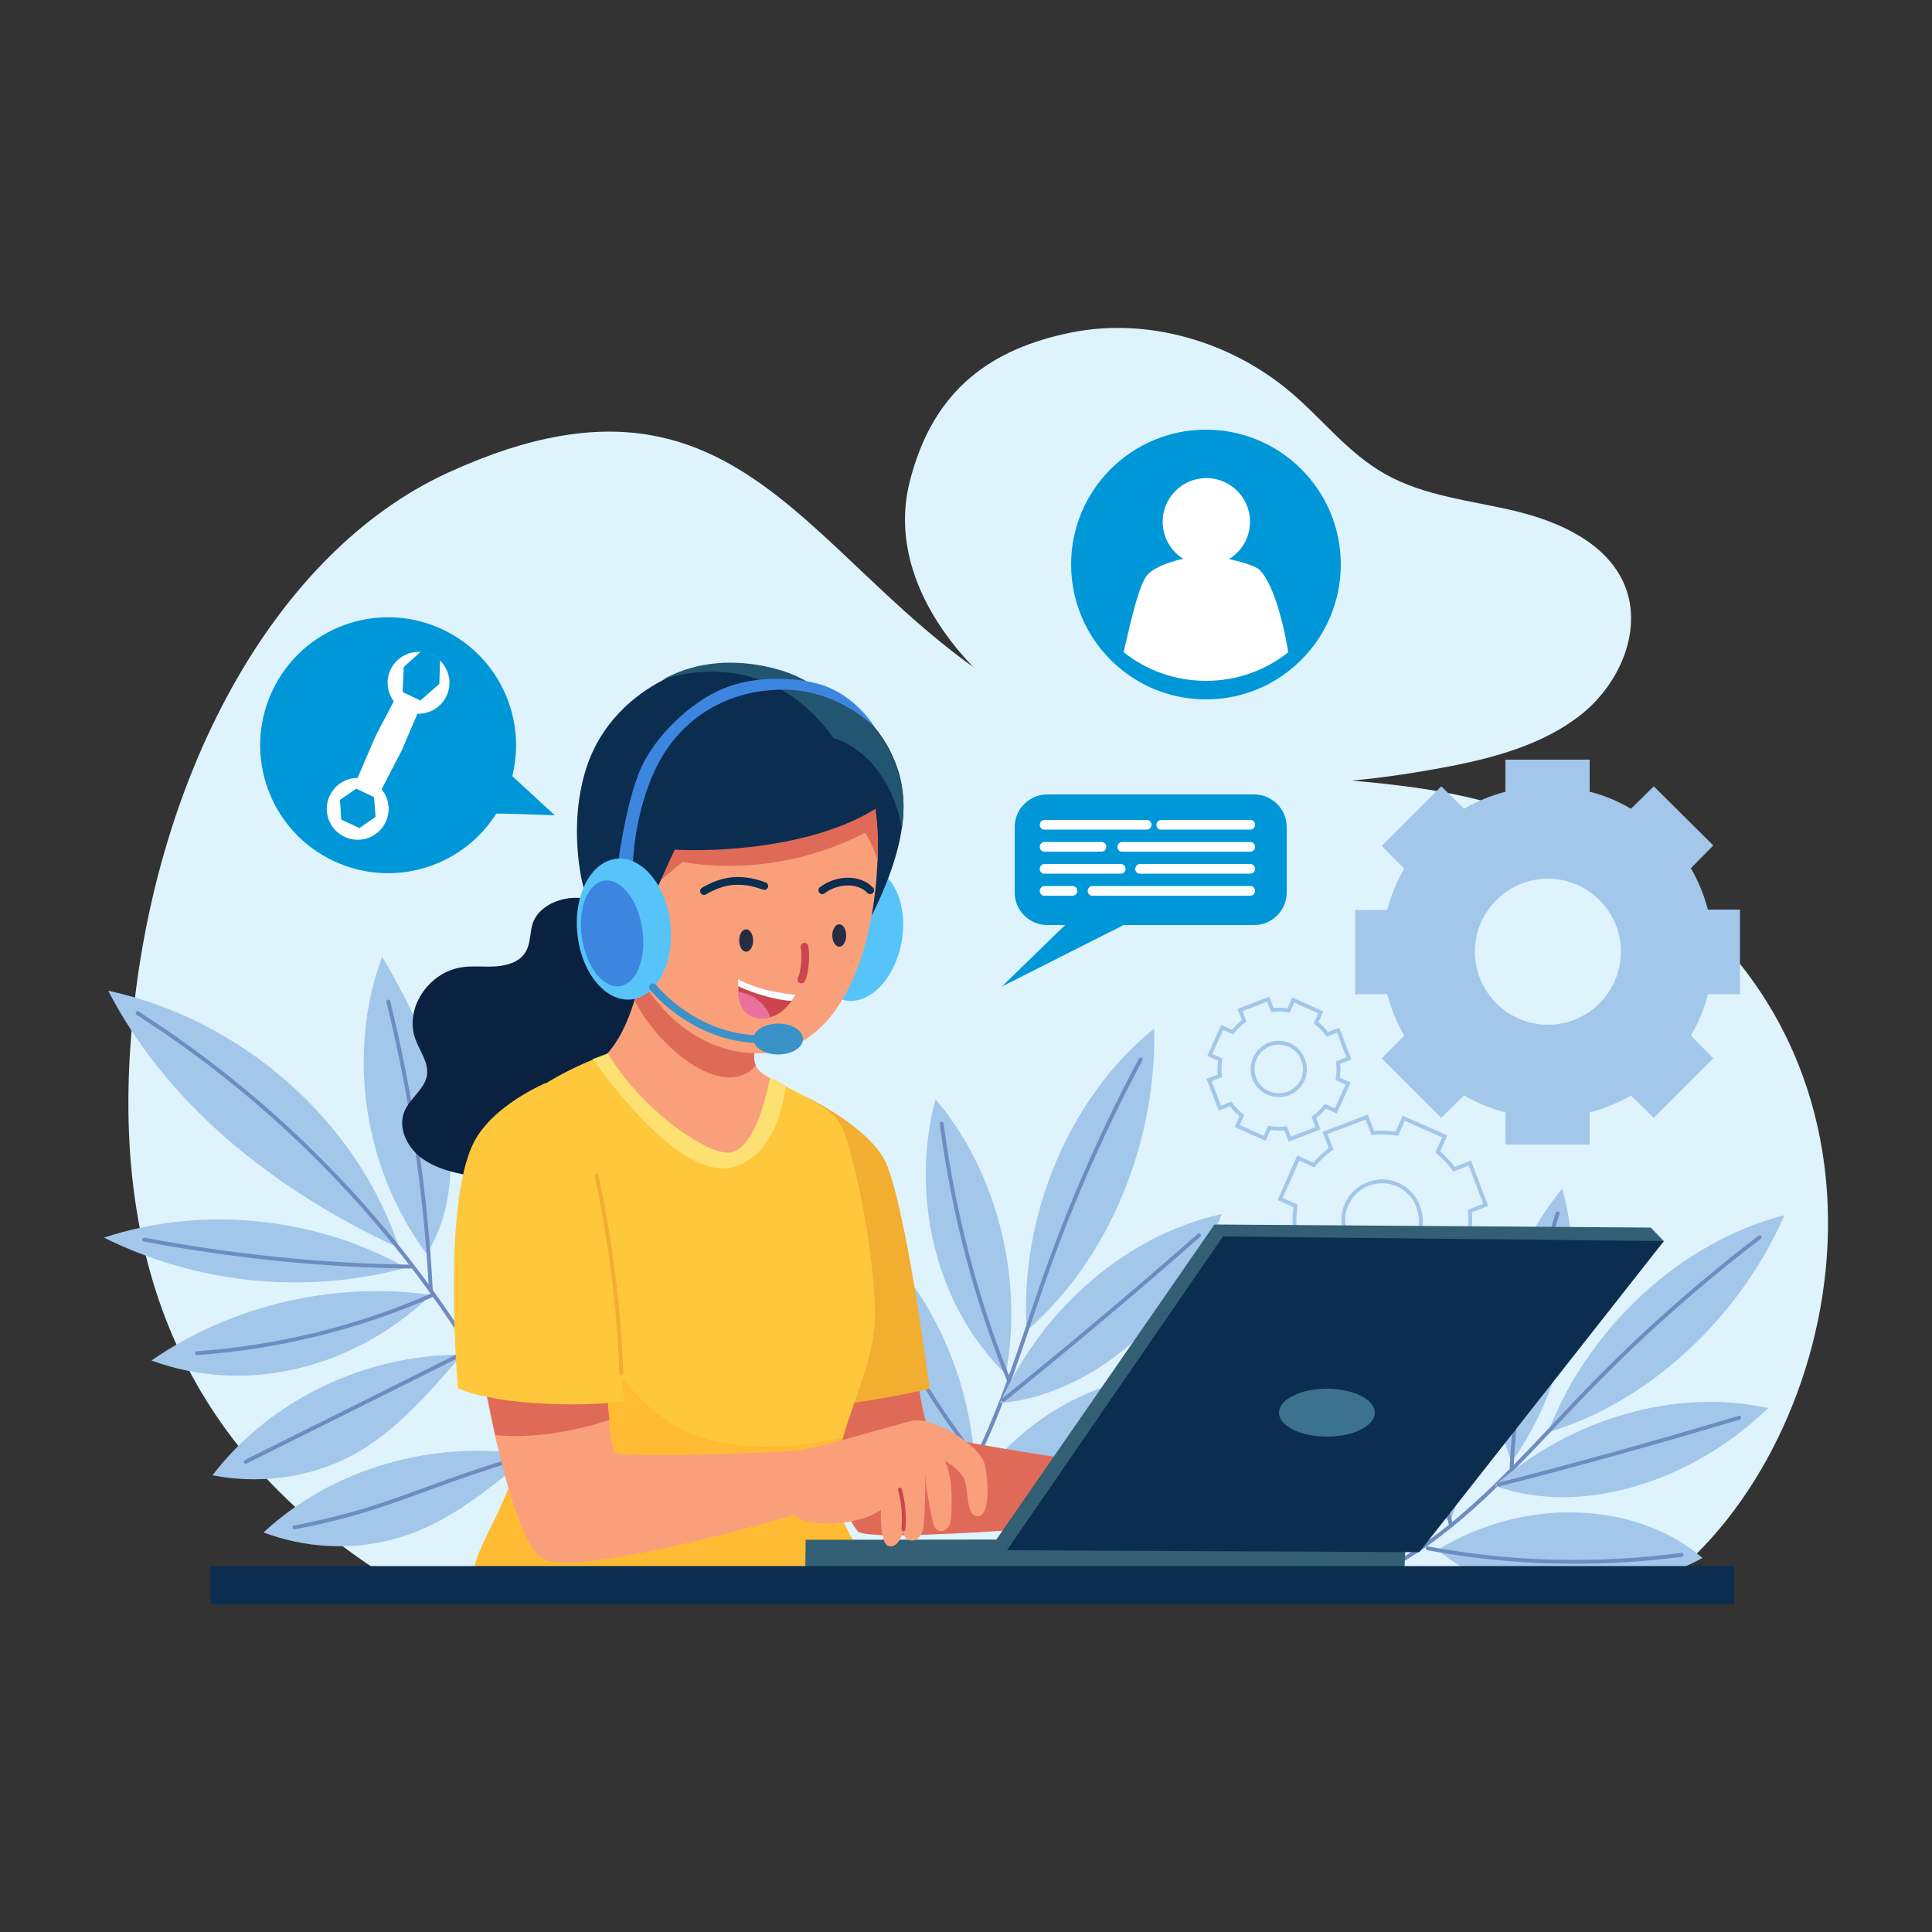 <?xml version="1.0" encoding="utf-8"?>
<!-- Generator: Adobe Illustrator 25.2.3, SVG Export Plug-In . SVG Version: 6.00 Build 0)  -->
<svg version="1.1" xmlns="http://www.w3.org/2000/svg" xmlns:xlink="http://www.w3.org/1999/xlink" x="0px" y="0px"
	 viewBox="0 0 500 500" style="enable-background:new 0 0 500 500;" xml:space="preserve">
<rect x="0" y="0" width="500" height="500" fill="#333333" stroke="none"/>
<style type="text/css">
	.st0{fill:#DFF3FC;}
	.st1{fill:#A2C7EB;}
	.st2{fill:none;stroke:#A2C7EB;stroke-miterlimit:10;}
	.st3{fill:#0097D8;stroke:#0097D8;stroke-miterlimit:10;}
	.st4{fill:#FFFFFF;}
	.st5{fill:#0097D8;}
	.st6{fill:none;stroke:#6F8BBF;stroke-linecap:round;stroke-miterlimit:10;}
	.st7{fill:#E06A58;}
	.st8{fill:#F2AE30;}
	.st9{fill:#0A2240;}
	.st10{fill:#F9A07B;}
	.st11{fill:#FFC73C;}
	.st12{fill:#FFBB33;}
	.st13{fill:#FCE172;}
	.st14{fill:#325F73;}
	.st15{fill:#0B2D50;}
	.st16{fill:#3C738C;}
	.st17{fill:#56C4F9;}
	.st18{fill:#225570;}
	.st19{fill:none;stroke:#0B2D50;stroke-width:2;stroke-linecap:round;stroke-miterlimit:10;}
	.st20{fill:none;stroke:#CC454E;stroke-width:2;stroke-linecap:round;stroke-miterlimit:10;}
	.st21{fill:#262D40;}
	.st22{fill:#CC454E;}
	.st23{fill:#E8729B;}
	.st24{fill:#3D86E0;}
	.st25{fill:#3A92C9;}
	.st26{fill:none;stroke:#3A92C9;stroke-width:2;stroke-linecap:round;stroke-miterlimit:10;}
	.st27{fill:none;stroke:#CC454E;stroke-linecap:round;stroke-miterlimit:10;}
	.st28{fill:none;stroke:#F2AE30;stroke-linecap:round;stroke-miterlimit:10;}
</style>
<g id="BACKGROUND">
</g>
<g id="OBJECTS">
	<g id="XMLID_163_">
		<g id="XMLID_329_">
			<path id="XMLID_110_" class="st0" d="M430.5,409.6c47.5-36.1,68.6-136.2-8.5-185.3c-51.1-32.5-82.8-14-140.2-35.5
				c-70.1-26.2-80.6-105.5-165.8-66.5c-45.2,20.7-76.5,78.9-82,145.1C28.6,332.1,51.6,376.6,98.5,407
				C208.7,411.7,319.2,410.9,430.5,409.6z"/>
			<path id="XMLID_109_" class="st0" d="M235.4,124.8c-7.2,28.8,19.5,57.3,47.5,69.1c28.1,11.8,60.2,10.4,90.3,4.8
				c13-2.4,26.3-5.9,36.4-14.1c10.1-8.3,15.9-22.6,10.4-34.2c-4.9-10.2-16.7-15.5-28.1-18.2c-11.3-2.7-23.3-3.8-33.4-9.5
				c-9.6-5.4-16.3-14.3-24.6-21.3c-15.4-13-36.9-19.4-56.9-15.3C257.1,90.2,241.5,100.3,235.4,124.8z"/>
		</g>
		<g id="XMLID_162_">
			<g id="XMLID_160_">
				<g id="XMLID_27_">
					<path id="XMLID_155_" class="st1" d="M450.3,257.2v-21.8H442c-1-3.8-2.5-7.4-4.4-10.7l5.8-5.9L428,203.5l-5.9,5.8
						c-3.3-1.9-6.9-3.5-10.7-4.4v-8.3h-21.8v8.3c-3.8,1-7.4,2.5-10.7,4.4l-5.9-5.8l-15.4,15.4l5.8,5.9c-1.9,3.3-3.4,6.9-4.4,10.7
						h-8.3v21.8h8.3c1,3.8,2.5,7.4,4.4,10.7l-5.8,5.9l15.4,15.4l5.9-5.8c3.3,1.9,6.9,3.4,10.7,4.4v8.3h21.8v-8.3
						c3.8-1,7.4-2.5,10.7-4.4l5.9,5.8l15.4-15.4l-5.8-5.9c1.9-3.3,3.5-6.9,4.4-10.7H450.3z M400.6,265.2c-10.4,0-18.9-8.5-18.9-18.9
						c0-10.4,8.5-18.9,18.9-18.9c10.4,0,18.9,8.5,18.9,18.9C419.4,256.8,411,265.2,400.6,265.2z"/>
					<path id="XMLID_66_" class="st2" d="M384.5,311.8l-4.1-10.8l-4.1,1.6c-1.2-1.7-2.7-3.2-4.2-4.5l1.8-4l-10.6-4.7l-1.8,4
						c-2-0.3-4.1-0.4-6.2-0.2l-1.6-4.1l-10.8,4.1l1.6,4.1c-1.7,1.2-3.2,2.7-4.5,4.2l-4-1.8l-4.7,10.6l4,1.8c-0.3,2-0.4,4.1-0.2,6.2
						l-4.1,1.6l4.1,10.8l4.1-1.6c1.2,1.7,2.7,3.2,4.2,4.5l-1.8,4l10.6,4.7l1.8-4c2,0.3,4.1,0.4,6.2,0.2l1.6,4.1l10.8-4.1l-1.6-4.1
						c1.7-1.2,3.2-2.7,4.5-4.2l4,1.8l4.7-10.6l-4-1.8c0.3-2,0.4-4.1,0.2-6.2L384.5,311.8z M361.3,325.2c-5.2,2-11-0.6-13-5.8
						c-2-5.2,0.6-11,5.8-13c5.2-2,11,0.6,12.9,5.8C369.1,317.5,366.5,323.3,361.3,325.2z"/>
					<path id="XMLID_69_" class="st2" d="M349.1,273.9l-2.8-7.3l-2.8,1.1c-0.8-1.1-1.8-2.2-2.9-3l1.2-2.7l-7.1-3.2l-1.2,2.7
						c-1.4-0.2-2.8-0.3-4.2-0.1l-1.1-2.8l-7.3,2.8l1.1,2.8c-1.1,0.8-2.2,1.8-3,2.9l-2.7-1.2l-3.2,7.1l2.7,1.2
						c-0.2,1.4-0.3,2.8-0.1,4.2l-2.8,1.1l2.8,7.3l2.8-1.1c0.8,1.1,1.8,2.2,2.9,3l-1.2,2.7l7.1,3.2l1.2-2.7c1.4,0.2,2.8,0.3,4.2,0.1
						l1.1,2.8l7.3-2.8l-1.1-2.8c1.1-0.8,2.2-1.8,3-2.9l2.7,1.2l3.2-7.1l-2.7-1.2c0.2-1.4,0.3-2.8,0.1-4.2L349.1,273.9z M333.4,283
						c-3.5,1.3-7.4-0.4-8.8-3.9c-1.3-3.5,0.4-7.4,3.9-8.8c3.5-1.3,7.4,0.4,8.7,3.9C338.7,277.7,336.9,281.6,333.4,283z"/>
				</g>
				<g id="XMLID_29_">
					<path id="XMLID_30_" class="st3" d="M346.5,146.1c0,10.9-5.1,20.7-13.1,27c-5.9,4.7-13.3,7.4-21.3,7.4
						c-8.1,0-15.5-2.8-21.3-7.4c-8-6.3-13.1-16.1-13.1-27c0-19,15.4-34.4,34.4-34.4C331.1,111.7,346.5,127.1,346.5,146.1z"/>
					<g id="XMLID_31_">
						
							<ellipse id="XMLID_32_" transform="matrix(0.993 -0.122 0.122 0.993 -14.159 39.251)" class="st4" cx="312.1" cy="134.8" rx="11.3" ry="11.3"/>
						<path id="XMLID_33_" class="st4" d="M333.4,168.8c-5.9,4.7-13.3,7.4-21.3,7.4c-8.1,0-15.5-2.8-21.3-7.4
							c2.2-9.7,4.2-18.1,6.3-20.2c3-3,10.9-4.7,15-4.7s12.4,2.1,13.9,3.6C329.1,150.6,331.8,159.2,333.4,168.8z"/>
					</g>
				</g>
				<g id="XMLID_34_">
					<g id="XMLID_35_">
						<path id="XMLID_36_" class="st5" d="M262.6,231v-17c0-4.6,3.8-8.4,8.4-8.4h53.6c4.6,0,8.4,3.8,8.4,8.4v17
							c0,4.6-3.8,8.4-8.4,8.4H271C266.4,239.4,262.6,235.6,262.6,231z"/>
						<polyline id="XMLID_37_" class="st5" points="285.2,230.1 259.3,255.3 301.3,234.1 						"/>
					</g>
					<g id="XMLID_38_">
						<path id="XMLID_39_" class="st4" d="M269.1,213.5L269.1,213.5c0-0.8,0.6-1.3,1.2-1.3h26.5c0.7,0,1.2,0.6,1.2,1.2v0.1
							c0,0.7-0.6,1.2-1.2,1.2h-26.5C269.7,214.8,269.1,214.2,269.1,213.5z"/>
						<path id="XMLID_40_" class="st4" d="M299.3,213.5L299.3,213.5c0-0.8,0.6-1.3,1.2-1.3h23.1c0.7,0,1.2,0.6,1.2,1.2v0.1
							c0,0.7-0.6,1.2-1.2,1.2h-23.1C299.8,214.8,299.3,214.2,299.3,213.5z"/>
						<path id="XMLID_41_" class="st4" d="M289.2,219.2L289.2,219.2c0-0.8,0.6-1.3,1.2-1.3h33.2c0.7,0,1.2,0.6,1.2,1.2v0.1
							c0,0.7-0.6,1.2-1.2,1.2h-33.2C289.8,220.5,289.2,219.9,289.2,219.2z"/>
						<path id="XMLID_42_" class="st4" d="M269.1,219.2L269.1,219.2c0-0.8,0.6-1.3,1.2-1.3h14.8c0.7,0,1.2,0.6,1.2,1.2v0.1
							c0,0.7-0.6,1.2-1.2,1.2h-14.8C269.7,220.5,269.1,219.9,269.1,219.2z"/>
						<path id="XMLID_43_" class="st4" d="M293.8,224.9L293.8,224.9c0-0.8,0.6-1.3,1.2-1.3h28.6c0.7,0,1.2,0.6,1.2,1.2v0.1
							c0,0.7-0.6,1.2-1.2,1.2h-28.6C294.4,226.2,293.8,225.6,293.8,224.9z"/>
						<path id="XMLID_44_" class="st4" d="M269.1,224.9L269.1,224.9c0-0.8,0.6-1.3,1.2-1.3h19.8c0.7,0,1.2,0.6,1.2,1.2v0.1
							c0,0.7-0.6,1.2-1.2,1.2h-19.8C269.7,226.2,269.1,225.6,269.1,224.9z"/>
						<path id="XMLID_45_" class="st4" d="M269.1,230.6L269.1,230.6c0-0.8,0.6-1.3,1.2-1.3h7.3c0.7,0,1.2,0.6,1.2,1.2v0.1
							c0,0.7-0.6,1.2-1.2,1.2h-7.3C269.7,231.9,269.1,231.3,269.1,230.6z"/>
						<path id="XMLID_46_" class="st4" d="M281.5,230.6L281.5,230.6c0-0.8,0.6-1.3,1.2-1.3h40.9c0.7,0,1.2,0.6,1.2,1.2v0.1
							c0,0.7-0.6,1.2-1.2,1.2h-40.9C282.1,231.9,281.5,231.3,281.5,230.6z"/>
					</g>
				</g>
				<g id="XMLID_25_">
					<g id="XMLID_24_">
						
							<ellipse id="XMLID_28_" transform="matrix(0.422 -0.907 0.907 0.422 -116.882 202.527)" class="st5" cx="100.4" cy="192.9" rx="33.1" ry="33.1"/>
						<g id="XMLID_20_">
							<g id="XMLID_18_">
								
									<ellipse id="XMLID_1_" transform="matrix(0.944 -0.331 0.331 0.944 -64.087 42.494)" class="st4" cx="92.6" cy="209.2" rx="8" ry="8"/>
								<polygon id="XMLID_17_" class="st5" points="88.3,212.1 88,207 92.2,204.1 96.8,206.3 97.2,211.4 93,214.3 								"/>
							</g>
							<g id="XMLID_21_">
								
									<ellipse id="XMLID_23_" transform="matrix(0.942 -0.337 0.337 0.942 -53.155 46.723)" class="st4" cx="108.2" cy="176.7" rx="8" ry="8"/>
								<polygon id="XMLID_22_" class="st5" points="104.2,179.1 104.5,172.6 109.3,168.3 113.9,170.5 113.7,177 108.8,181.3 
																	"/>
							</g>
							<path id="XMLID_19_" class="st4" d="M98.1,205.5l-6.1-2.9l4.5-10.5c0.3-0.7,0.6-1.3,0.9-2l5.3-10.1l6.1,2.9l-4.4,10.3
								c-0.3,0.8-0.7,1.6-1.1,2.3L98.1,205.5z"/>
						</g>
					</g>
					<path id="XMLID_26_" class="st5" d="M123.4,210.7c1.2-0.5,20.2,0.3,20.2,0.3l-13.7-12.6L123.4,210.7z"/>
				</g>
			</g>
			<g id="XMLID_161_">
				<g id="XMLID_231_">
					<g id="XMLID_5_">
						<g id="XMLID_6_">
							<path id="XMLID_108_" class="st1" d="M265.7,344.4c-1.9-29.8,11.1-60.6,33-78.2C299.4,296.1,286.6,326.4,265.7,344.4z"/>
							<path id="XMLID_107_" class="st6" d="M295.2,274.2c-9.2,17.2-17.2,35.2-23.9,53.8c-8.1,22.6-14.4,46.6-28.2,65.5"/>
						</g>
						<g id="XMLID_7_">
							<path id="XMLID_106_" class="st1" d="M258.8,363.1c11.1-24.8,33.1-43.6,57.4-48.9C305.9,340.8,282.6,361.1,258.8,363.1z"/>
							<path id="XMLID_105_" class="st6" d="M310.3,319.7c-16.6,14.6-33.5,28.8-50.6,42.6"/>
						</g>
						<g id="XMLID_8_">
							<path id="XMLID_104_" class="st1" d="M252.3,384.8c14.8-22.1,42.2-33.7,64.8-27.4C300.5,379.2,273,390.8,252.3,384.8z"/>
							<path id="XMLID_103_" class="st6" d="M311.7,359c-19.4,12.2-40.4,21.1-62,26.5"/>
						</g>
						<g id="XMLID_9_">
							<path id="XMLID_102_" class="st1" d="M260.3,355.6c4.7-24.9-2.4-52.7-18.2-71.1C235.6,309,241.8,337.7,260.3,355.6z"/>
							<path id="XMLID_101_" class="st6" d="M243.7,290.8c3.1,23.2,8.7,44.9,17.3,66.2"/>
						</g>
						<g id="XMLID_10_">
							<path id="XMLID_100_" class="st1" d="M252.1,376.8c-2-25.6-15.2-49.7-34.4-63c1.1,13.6,4.7,26.7,10.4,38.6
								C234.8,366.1,244.5,374.7,252.1,376.8z"/>
							<path id="XMLID_99_" class="st6" d="M220.6,319c7.6,21.4,18.4,41.2,32,58.4"/>
						</g>
					</g>
					<g id="XMLID_11_">
						<g id="XMLID_12_">
							<path id="XMLID_98_" class="st1" d="M400.6,370.7c10.5-27.3,34.6-49.4,61.2-56.2C450.1,341.4,426.3,363.1,400.6,370.7z"/>
							<path id="XMLID_97_" class="st6" d="M455.4,320.2c-15.2,11.6-29.7,24.4-43.2,38.2c-16.4,16.8-31.8,35.6-51.8,46.8"/>
						</g>
						<g id="XMLID_13_">
							<path id="XMLID_96_" class="st1" d="M386.8,384.5c20-17.6,47.1-25.3,70.8-20.1C437.5,383.9,408.7,392.5,386.8,384.5z"/>
							<path id="XMLID_95_" class="st6" d="M450.1,366.9c-20.7,6.2-41.4,12-62.2,17.3"/>
						</g>
						<g id="XMLID_14_">
							<path id="XMLID_94_" class="st1" d="M372.1,401.1c22.2-13.7,51.1-12.8,68.5,2.1C417,415.9,388,415,372.1,401.1z"/>
							<path id="XMLID_93_" class="st6" d="M435.2,402.4c-22.2,2.9-44.4,2.3-65.7-1.7"/>
						</g>
						<g id="XMLID_15_">
							<path id="XMLID_92_" class="st1" d="M391.2,378.4c14.4-20.3,19.5-48,13.1-70.8C388.4,326.8,382.1,354.9,391.2,378.4z"/>
							<path id="XMLID_91_" class="st6" d="M403.1,314c-6.8,21.9-10.8,43.6-11.9,66"/>
						</g>
						<g id="XMLID_16_">
							<path id="XMLID_90_" class="st1" d="M375.3,394c8.7-23.7,7-50.5-4.6-70.2c-4.6,12.5-6.8,25.7-6.6,38.6
								C364.3,377.4,369.3,389,375.3,394z"/>
							<path id="XMLID_89_" class="st6" d="M371.1,329.7c-2.1,22.1-0.6,44.2,4.4,65"/>
						</g>
					</g>
					<g id="XMLID_112_">
						<path id="XMLID_88_" class="st1" d="M103.3,323c-10.7-32.7-40.5-59.1-75.3-66.6C42.6,284.6,69.1,307.2,103.3,323z"/>
						<path id="XMLID_87_" class="st1" d="M105.1,328.1c-23.4-13.2-52.8-16.2-78.2-7.8C50.5,332,78.4,335.3,105.1,328.1z"/>
						<path id="XMLID_86_" class="st1" d="M111.6,335.1c-25.3-3.5-51.8,2.7-72.4,17C62.5,360.7,90.5,355.2,111.6,335.1z"/>
						<path id="XMLID_85_" class="st1" d="M119.5,350.6c-25.1-0.1-49.7,11.8-64.5,31.2c11.2,2.2,23,0.9,33.2-3.7
							C98.5,373.4,107,365.5,119.5,350.6z"/>
						<path id="XMLID_84_" class="st1" d="M137.1,376.6c-24.7-4.2-51.1,3.4-68.9,20c10.6,4,22.6,4.7,33.4,1.8
							C112.6,395.5,122.4,389.2,137.1,376.6z"/>
						<path id="XMLID_83_" class="st1" d="M110.4,324.5c-16.3-22-20.8-51.7-11.5-76.9c7.1,12,13.2,24.7,16,38.2
							C117.9,299.3,117.3,313.7,110.4,324.5z"/>
						<path id="XMLID_82_" class="st1" d="M120.4,345.8c-3.9-23.4,4.1-48.2,21-65.1C143.4,304.9,136,329.5,120.4,345.8z"/>
						<g id="XMLID_113_">
							<path id="XMLID_81_" class="st6" d="M35.6,262.2c49.7,31.8,88.5,79.2,109.1,133"/>
							<path id="XMLID_80_" class="st6" d="M100.5,259.2c6,24.5,9.7,49.6,11,74.7"/>
							<path id="XMLID_79_" class="st6" d="M137.7,290.2c-2,19.8-8.1,39.1-17.9,56.6"/>
							<path id="XMLID_78_" class="st6" d="M37.3,320.8c22.8,4.3,45.9,6.7,69.1,7"/>
							<path id="XMLID_77_" class="st6" d="M51,350.2c21-1.5,41.7-6.6,60.8-15"/>
							<path id="XMLID_76_" class="st6" d="M63.6,378.3c19.4-9.7,38.8-19.3,58.1-29"/>
							<path id="XMLID_75_" class="st6" d="M76.2,395.3c25.3-4.9,32.8-10.7,60.9-18.8"/>
						</g>
					</g>
				</g>
				<g id="XMLID_4_">
					<g id="XMLID_47_">
						<path id="XMLID_65_" class="st7" d="M236.4,349c0,0,2.2,20.1,4.6,21.7c4.4,2.9,55.1,9.6,55.1,9.6l-1.7,13.2
							c0,0-69.4,6.2-72.4,2.8c-5.1-6-14.1-35.1-14.1-35.1L236.4,349z"/>
						<path id="XMLID_64_" class="st8" d="M202.9,297.3l5.6-13.5c0,0,15.2,7.2,20.2,16c5.4,9.4,11.9,59.6,11.9,59.6
							s-26.9,6.2-31.8,3.6C204,360.4,202.9,297.3,202.9,297.3z"/>
					</g>
					<path id="XMLID_63_" class="st9" d="M160.2,234.8c-3.9-1.4-8.1-2.7-12.3-2.4c-4.2,0.3-8.5,2.6-9.9,6.2c-1,2.6-0.5,5.7-2.2,8.1
						c-1.5,2.3-4.6,3.2-7.5,3.4c-2.9,0.2-5.8-0.2-8.6,0.2c-8.8,1.2-15.1,10.7-12.2,18.6c1.1,3.1,3.5,6.1,3,9.4
						c-0.6,3.5-4.2,5.8-5.7,9c-2,4.3,0.4,9.5,4.3,12.4c3.9,2.9,9,4,14,4.8c6.8,1,13.9,1.5,20.6,0.1s13.2-5,16.7-10.6
						c1.6-2.5,2.5-5.2,4.3-7.6c3.7-4.8,10.3-6.6,15.5-10c5.7-3.7,9.8-10.9,6.5-16.6c-3.2-5.4-11.6-6.6-15-12
						c-1.4-2.2-1.7-4.8-2.6-7.2C168.2,238.2,166,236.9,160.2,234.8z"/>
					<g id="XMLID_48_">
						<path id="XMLID_62_" class="st10" d="M183.1,301.4c1,1.1,2.2,2.4,3.8,2.5c1.7,0.1,3.1-1.1,4.2-2.3c5.7-6,9.4-13.4,10.9-21
							c-1.4-0.8-2.8-1.6-4-2.3c-1.1-0.7-2-1.6-2.5-2.7c-0.3-0.8-0.5-1.7-0.4-2.6c0.8-7.5,1.5-11.7,4.2-19.3
							c-12.5-2.8-24.4-6.2-31.2-11.9c-0.8,3.5-1.8,10.4-3.9,17.1c-2.2,7.2-5.7,14.3-11.6,17.4C164.3,283.2,174.6,291.7,183.1,301.4z
							"/>
						<path id="XMLID_61_" class="st7" d="M195.2,273.1c-0.1,0.9,0,1.8,0.4,2.6c-7.4,9-24-2.8-31.3-16.6c2.1-6.8,3.1-13.6,3.9-17.1
							c6.8,5.7,18.6,9,31.2,11.9C196.7,261.3,196,265.5,195.2,273.1z"/>
					</g>
					<g id="XMLID_49_">
						<path id="XMLID_60_" class="st11" d="M215.9,381.9c-1.6,10.9,10.1,22.6,10.4,28.4c-24.9,0-77,1.5-103.6-2.1
							c-1.2-6.7,11.9-21.8,11.9-36.6c0-2-0.1-4.1-0.2-6.5c-0.4-6.6-1.4-14.5-2.5-22.6c-3-21.7-6.9-45-4-49.8
							c5.7-9.4,19-15.8,25.6-18.5c2.3-0.9,3.8-1.4,3.9-1.5c8.3,14.1,25.2,26.2,31.5,25.7c1.8-0.1,7-2,10.5-19.4
							c1.3,0.8,2.7,1.5,4,2.2c6.6,3.4,12.8,6.3,14.6,10.7c4.7,11.6,9.3,40.9,8.3,51.3c-1,10.5-5.2,18.5-8.2,29.1
							c-0.7,2.5-1.3,5.1-1.8,7.9C216.1,380.5,216,381.2,215.9,381.9z"/>
						<path id="XMLID_59_" class="st12" d="M226.3,410.2c-24.9,0-77,1.5-103.6-2.1c-1.2-6.7,11.9-21.8,11.9-36.6
							c0-2-0.1-4.1-0.2-6.5c-0.4-6.6-1.4-14.5-2.5-22.6c4.7,5,11.6-16,14.6-9.9c16.4,33.2,29.4,41.9,52,41.9
							c6.7,0,12.9-0.9,19.6-2.4c-0.7,2.5-1.3,5.1-1.8,7.9c-0.1,0.6-0.2,1.3-0.3,2C214.2,392.7,226,404.4,226.3,410.2z"/>
						<path id="XMLID_58_" class="st13" d="M203.4,281c-1.1,7.8-4.2,18.2-13.5,21c-12.5,3.7-30.5-19.5-36.5-27.9
							c2.3-0.9,3.8-1.4,3.9-1.5c8.3,14.1,25.2,26.2,31.5,25.7c1.8-0.1,7-2,10.5-19.4C200.7,279.5,202.1,280.3,203.4,281z"/>
					</g>
					<g id="XMLID_50_">
						<g id="XMLID_51_">
							<g id="XMLID_52_">
								<polygon id="XMLID_57_" class="st14" points="208.5,398.5 208.4,407.2 363.4,408.1 363.8,398.3 								"/>
							</g>
							<g id="XMLID_53_">
								<polygon id="XMLID_56_" class="st14" points="430.6,321.2 427.2,317.7 314.3,316.9 257.6,398.8 260.6,401.2 								"/>
								<polygon id="XMLID_55_" class="st15" points="316.5,320 260.6,401.2 367.3,401.7 430.6,321.2 								"/>
							</g>
						</g>
						<ellipse id="XMLID_54_" class="st16" cx="343.4" cy="365.6" rx="12.4" ry="6.2"/>
					</g>
					<g id="XMLID_114_">
						<g id="XMLID_115_">
							
								<ellipse id="XMLID_116_" transform="matrix(0.183 -0.983 0.983 0.183 -56.332 415.872)" class="st17" cx="222.1" cy="241.8" rx="17.4" ry="11.5"/>
						</g>
						<path id="XMLID_117_" class="st15" d="M233.4,214.3c-1.2,8.2-4.8,17.3-10.2,27.3c-1.9-8.2-3.1-18.2-4.7-28.2
							c-1.7-10-3.8-20-7.6-28.2c-0.8-1.8-1.8-3.5-2.7-5.1c2.2-0.2,4.4,0,6.6,0.6c3.3,0.9,6.4,2.6,9,4.9c4.2,3.8,7.1,8.9,8.8,14.3
							C233.9,204.4,234.2,209.2,233.4,214.3z"/>
						<g id="XMLID_118_">
							<path id="XMLID_119_" class="st10" d="M227.1,222.8c-0.1,1.6-0.2,3.3-0.3,4.9c-2.3,26.6-13.4,44.9-30.5,44.9
								c-24.1,0-39.8-27.1-39.8-53.6c0-26.1,16-45.1,34.8-42.9c10.8,1.2,18.7,4.8,24.3,10.1c3.7,3.5,6.4,7.7,8.2,12.5
								c2.1,5.4,3.1,11.5,3.3,18.1c0,0,0,0,0,0.1C227.2,218.8,227.2,220.8,227.1,222.8z"/>
							<path id="XMLID_120_" class="st7" d="M227.1,222.8c-0.7-2.6-1.8-5.1-3.2-7.3c-14.2,7.4-31.2,10.3-47.3,7.6
								c-3.1,2.6-6.1,5.1-9.1,7.6c0.1-12.1,0.2-20.3,5-26.1c4.4-5.5,11.8-7.6,18.8-8.5c7.9-1,15.9-1,23.8,0.1c3,0.4,6.1,1.1,8.8,2.6
								c2.1,5.4,3.1,11.5,3.3,18.1c0,0,0,0,0,0.1C227.2,218.8,227.2,220.8,227.1,222.8z"/>
						</g>
						<path id="XMLID_121_" class="st15" d="M230.6,206.4c-3.3,2.8-7.5,5.1-12.1,7c-13.3,5.4-30.5,7.1-43.9,6.5
							c-6.6,14.5-9.3,19.7-11,32.4c-6.5-6.1-11.7-17.1-13.3-25.8c-1.5-8.7-1.4-17.8,1-26.3c3.8-13.4,13.4-20.6,20.1-24.1
							c1.7-0.9,3.2-1.5,4.3-2c8.5-3.3,18.1-3,26.8-0.3c4.8,1.5,8.8,4,12.1,7.1c6.8,6.2,11,14.5,13.7,20.7
							C229.3,203.3,230,205,230.6,206.4z"/>
						<path id="XMLID_122_" class="st18" d="M233.4,214.3c-0.5-2.9-1.4-5.7-2.5-8.4c-0.6-1.5-1.4-3-2.4-4.5
							c-3-4.8-7.4-8.7-12.8-10.4c-1.5-2.1-3.1-4.1-4.8-5.8c-6.1-6.1-13.1-9.7-20.7-10.9c-6.3-1-12.8-0.4-18.8,1.6
							c1.7-0.9,3.2-1.5,4.3-2c8.5-3.3,18.1-3,26.8-0.3c4.8,1.5,8.8,4,12.1,7.1c3.3,0.9,6.4,2.6,9,4.9c4.2,3.8,7.1,8.9,8.8,14.3
							C233.9,204.4,234.2,209.2,233.4,214.3z"/>
						<g id="XMLID_123_">
							<g id="XMLID_124_">
								<path id="XMLID_125_" class="st19" d="M182.2,230.6c4.5-2.6,9.1-3.7,15.6-1.3"/>
								<path id="XMLID_126_" class="st19" d="M212.8,230.4c3.8-2.9,9.5-3.1,12.4,0"/>
								<path id="XMLID_127_" class="st20" d="M208.2,245c0.4,2,0.2,6.5-0.8,8.5"/>
								<ellipse id="XMLID_128_" class="st21" cx="193.1" cy="243.4" rx="1.8" ry="2.9"/>
								<ellipse id="XMLID_129_" class="st21" cx="217.2" cy="242.1" rx="1.8" ry="2.9"/>
							</g>
							<g id="XMLID_130_">
								<path id="XMLID_131_" class="st22" d="M205.9,257.4c0,0-0.4,0.7-1,1.6c-1.1,1.5-2.9,3.5-5.4,4.2h0c-1.1,0.3-2.2,0.5-3.5,0.2
									c-3.8-0.7-4.8-4.1-4.9-6.8c0-0.5,0-1,0-1.4c0-1.1,0.1-1.8,0.1-1.8C197.1,256.8,205.9,257.4,205.9,257.4z"/>
								<path id="XMLID_132_" class="st4" d="M205.9,257.4c0,0-0.4,0.7-1,1.6c-3.1,0-9.3-1.6-13.9-3.8c0-1.1,0.1-1.8,0.1-1.8
									C197.1,256.8,205.9,257.4,205.9,257.4z"/>
								<path id="XMLID_133_" class="st23" d="M199.4,263.3c-1.1,0.3-2.2,0.5-3.5,0.2c-3.8-0.7-4.8-4.1-4.9-6.8c1.8,0.2,3.6,0.9,5,2
									C197.6,259.9,198.7,261.5,199.4,263.3z"/>
							</g>
						</g>
						<g id="XMLID_134_">
							<path id="XMLID_135_" class="st24" d="M163.7,226c0,0-0.2-12.5,5-24.9c6.5-15.6,19.8-22.2,32.6-22.6
								c15.5-0.6,25.2,9.9,25.2,9.9s-5.1-8.9-15-11.5c-6.5-1.7-16.4-2-24.3,1.3c-8.2,3.3-18.3,12.5-22,22.2
								c-3.7,9.7-5.5,24.8-5.5,24.8L163.7,226z"/>
							<g id="XMLID_136_">
								
									<ellipse id="XMLID_137_" transform="matrix(0.995 -0.103 0.103 0.995 -23.98 17.988)" class="st17" cx="161.5" cy="240.3" rx="12.1" ry="18.3"/>
								
									<ellipse id="XMLID_138_" transform="matrix(0.989 -0.149 0.149 0.989 -34.144 26.203)" class="st24" cx="158.3" cy="241.6" rx="7.9" ry="13.8"/>
							</g>
							<g id="XMLID_139_">
								<ellipse id="XMLID_140_" class="st25" cx="201.4" cy="268.9" rx="6.4" ry="4"/>
								<path id="XMLID_141_" class="st26" d="M169,255.5c0,0,9.5,12.2,25.9,13.4"/>
							</g>
						</g>
					</g>
					<g id="XMLID_142_">
						<g id="XMLID_143_">
							<g id="XMLID_144_">
								<g id="XMLID_145_">
									<path id="XMLID_146_" class="st10" d="M208.4,375.4l-0.6,16c0,0-57.8,17.3-67.4,11.9c-4.7-2.7-9-17.4-12.3-31.8
										c-3.4-15.1-5.6-29.8-5.6-29.8l33.9-6.6c0,0,0,20.7,1.2,32.6c0.4,4.4,1,7.7,1.8,8.2C162.5,377.7,208.4,375.4,208.4,375.4z"
										/>
									<path id="XMLID_147_" class="st7" d="M157.7,367.5c-6.2,2-18.1,5.1-29.5,3.9c-3.4-15.1-5.6-29.8-5.6-29.8l33.9-6.6
										C156.5,334.9,156.5,355.6,157.7,367.5z"/>
								</g>
								<g id="XMLID_148_">
									<path id="XMLID_149_" class="st10" d="M206.8,375.5c8.6-1.8,23.2-6.3,29.2-7.8c4.3-1.1,15.5,4.7,18.4,10.1
										c1.3,2.4,2.5,15.9-2,14.5c-2.2-0.7-1.9-6.5-2.6-8.8c-0.6-1.9-2.4-3.8-5.2-5.4c1.8,4.6,1.8,8.6,1.6,13.6
										c0,1.1-0.1,2.2-0.6,3.2c-0.5,1-1.7,1.6-2.7,1.2c-1-0.4-1.4-1.7-1.6-2.8c-0.8-3.8-1.6-7.7-1.9-12c0.1,4.3,0,8.5-0.3,12.8
										c-0.2,3.3-1.8,5-3.8,4.5c-0.9-0.2-1.2-1.1-1.6-2.1c-0.6,2.1-2.1,4.4-4,3.5c-1.2-0.5-1.9-4.8-1.7-9.2
										c-3.7,2.3-7.9,3.3-12.8,3.5c-4.3,0.2-8.8-0.6-11.4-3.6C204.1,386.2,205.6,379.4,206.8,375.5z"/>
									<path id="XMLID_150_" class="st27" d="M233.8,395.8c0.3-3.5,0-7-0.9-10.3"/>
								</g>
							</g>
							<path id="XMLID_151_" class="st11" d="M152.7,301.4c-2.5-6.9-11.5-21.1-11.5-21.1s-13.7,5.7-18.6,15.4
								c-8.3,16.4-4.1,63.6-4.1,63.6c11.1,4.7,33.5,4.7,43,3.4C161.5,362.7,157.6,315.2,152.7,301.4z"/>
						</g>
						<path id="XMLID_152_" class="st28" d="M154.4,304.3c3.8,18,5.8,34.7,6.4,51.1"/>
					</g>
				</g>
				<rect id="XMLID_3_" x="54.5" y="405.3" class="st15" width="394.3" height="9.9"/>
			</g>
		</g>
	</g>
</g>
</svg>
